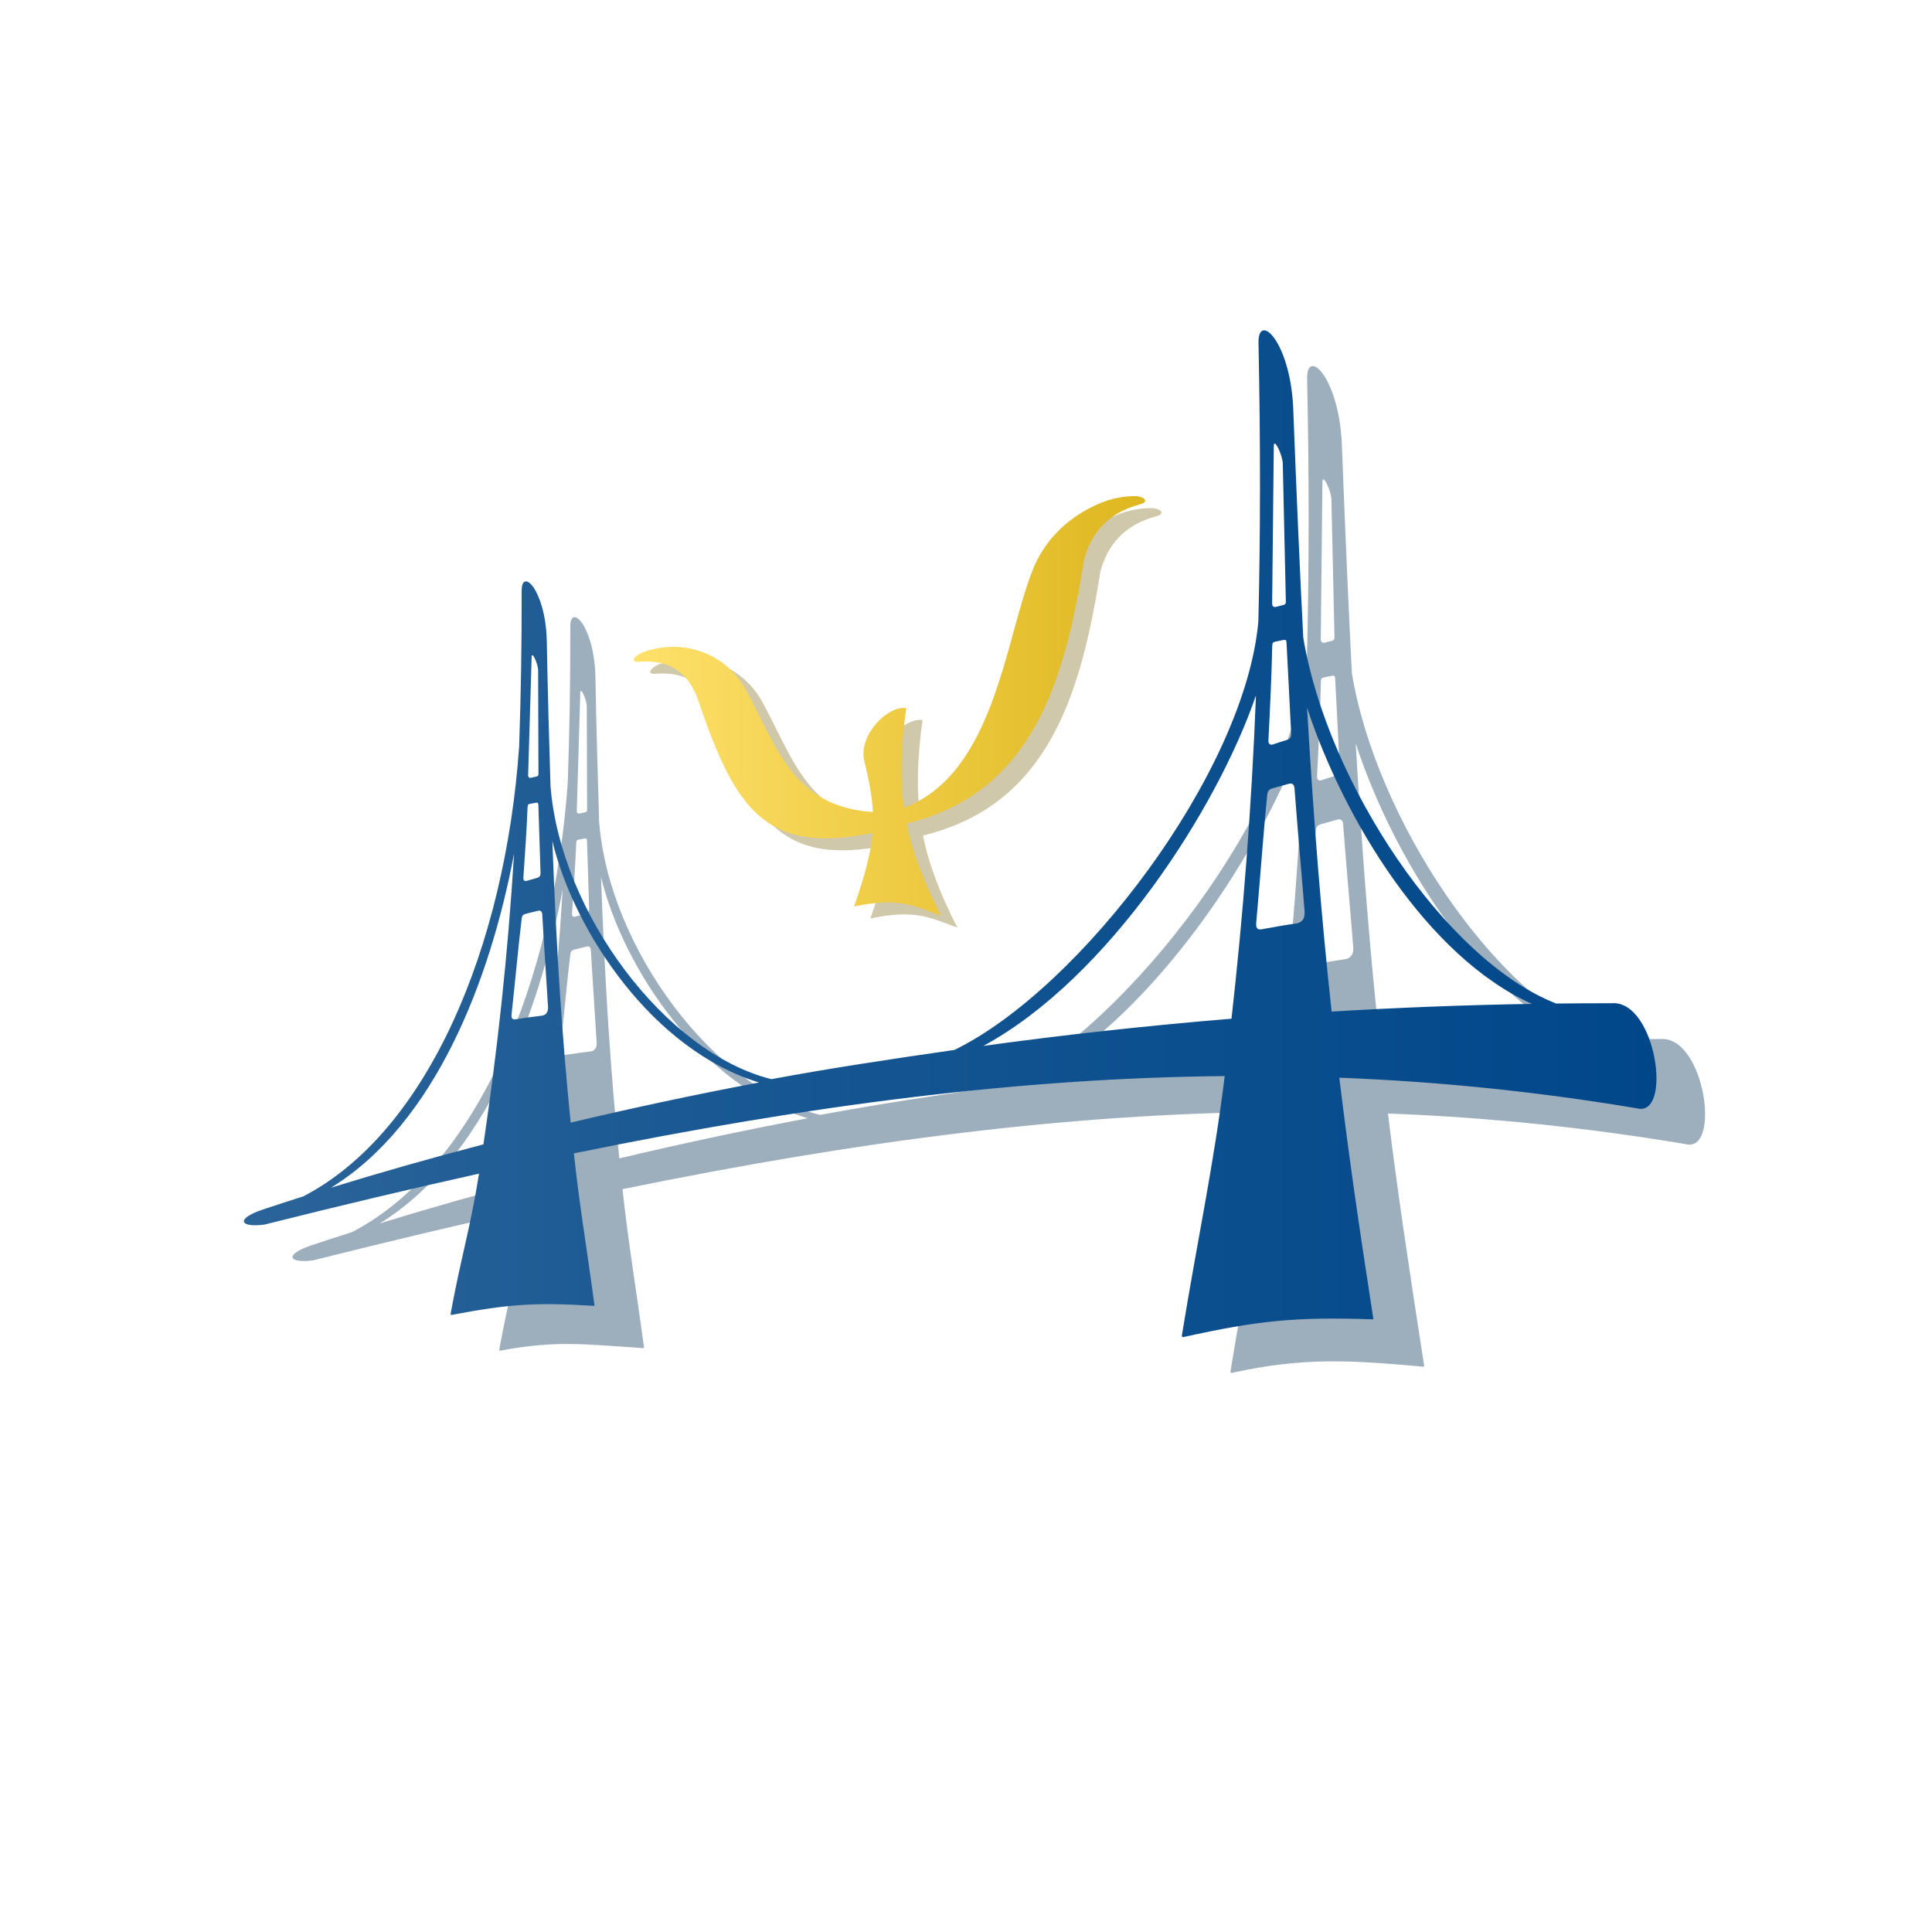 <?xml version="1.0" encoding="UTF-8"?> <svg xmlns="http://www.w3.org/2000/svg" xmlns:xlink="http://www.w3.org/1999/xlink" xml:space="preserve" width="1080px" height="1080px" version="1.1" style="shape-rendering:geometricPrecision; text-rendering:geometricPrecision; image-rendering:optimizeQuality; fill-rule:evenodd; clip-rule:evenodd" viewBox="0 0 1080 1080"> <defs> <style type="text/css"> .fil1 {fill:#9DAEBD} .fil0 {fill:#CFC8AA} .fil3 {fill:url(#id0)} .fil2 {fill:url(#id1)} </style> <linearGradient id="id0" gradientUnits="userSpaceOnUse" x1="136.34" y1="466.058" x2="925.976" y2="466.058"> <stop offset="0" style="stop-opacity:1; stop-color:#2B6499"></stop> <stop offset="0.388" style="stop-opacity:1; stop-color:#165692"></stop> <stop offset="1" style="stop-opacity:1; stop-color:#00478A"></stop> </linearGradient> <linearGradient id="id1" gradientUnits="userSpaceOnUse" x1="354.326" y1="399.129" x2="640.152" y2="399.129"> <stop offset="0" style="stop-opacity:1; stop-color:#FFE16B"></stop> <stop offset="1" style="stop-opacity:1; stop-color:#DEB71F"></stop> </linearGradient> </defs> <g id="Слой_x0020_1">  <path class="fil0" d="M646.486 288.576c4.919,-1.421 2.648,-3.852 -1.52,-4.48 -2.005,-0.202 -10.213,-0.303 -19.867,3.486 -12.678,4.989 -30.419,16.342 -38.806,38.047 -15.293,38.318 -21.225,113.521 -71.811,132.615 -2.21,-16.245 -1.776,-33.808 1.215,-55.745 -10.574,-1.345 -26.384,14.894 -23.551,28.93 2.805,11.507 4.509,20.581 4.955,29.19 -44.59,-2.857 -53.58,-36.163 -70.345,-67.097 -9.736,-18.564 -26.473,-24.661 -39.336,-25.222 -9.795,-0.418 -17.901,2.512 -19.869,3.403 -4.079,2.058 -6.162,5.243 -1.205,4.953 19.803,-1.624 28.203,8.751 32.617,20.215 20.293,59.863 36.689,88.381 97.95,75.385 -0.971,11.417 -4.288,23.594 -10.327,41.147 24.385,-4.98 32.169,-1.009 48.581,5.176 -9.466,-18.743 -15.83,-34.705 -19.204,-51.521 70.355,-17.105 88.36,-79.415 99.215,-147.811 3.6,-12.853 11.626,-25.448 31.308,-30.671z"></path> <path class="fil1" d="M174.255 696.079c7.38,-2.453 14.892,-4.891 22.519,-7.315 69.794,-36.228 112.836,-139.911 120.615,-251.398 0.972,-29.073 1.453,-53.546 1.413,-86.809 -0.193,-13.633 13.095,-1.225 14.02,26.827 0.615,32.723 1.298,55.509 2.101,82.025 5.619,71.184 64.645,149.3 123.504,163.848 32.956,-6.145 67.254,-11.292 102.299,-16.33 70.652,-34.516 162.274,-155.192 169.88,-239.389 1.179,-47.791 1.249,-99.005 0.095,-155.396 -0.606,-18.154 17.414,-2.161 19.366,35.172 1.84,48.325 3.682,90.802 5.645,129.116 13.573,81.46 79.65,180.45 141.392,204.557 10.324,-0.118 20.696,-0.174 31.113,-0.165 24.791,-1.842 34.192,64.273 13.862,58.708 -55.791,-9.342 -110.776,-14.953 -166.216,-17.078 5.508,45.003 11.983,87.763 20.239,140.988 0.073,0.404 -0.146,0.566 -0.361,0.567 -39.984,-3.573 -66.466,-5.539 -107.135,3.45 -0.374,0.092 -0.887,-0.209 -0.747,-0.947 8.717,-53.58 17.707,-94.578 23.951,-144.971 -113.861,1.044 -231.602,16.131 -363.823,43.216 3.254,30.15 7.216,52.943 12.016,88.444 0.049,0.305 -0.118,0.421 -0.279,0.417 -32.6,-2.075 -48.592,-4.549 -80.079,1.433 -0.282,0.06 -0.663,-0.177 -0.547,-0.727 5.685,-31.087 11.296,-48.891 15.847,-78.241 -38.609,8.562 -78.491,18.066 -119.894,28.468 -13.459,1.839 -16.856,-3.059 -0.796,-8.47zm583.592 -280.477c3.781,65.163 8.114,118.351 13.734,169.882 36.612,-2.205 73.954,-3.674 111.952,-4.307 -58.281,-26.189 -105.057,-102.797 -125.686,-165.575zm-443.28 81.508c-13.256,70.556 -44.13,151.119 -102.361,186.822 26.994,-8.325 55.436,-16.441 85.22,-24.228 7.733,-52.311 13.544,-104.347 17.141,-162.594zm31.629 150.437c33.642,-7.986 68.779,-15.514 105.279,-22.434 -59.046,-17.979 -103.202,-83.784 -115.524,-134.977 2.283,61.939 5.44,109.463 10.245,157.411zm-18.185 -252.802l0.174 57.046c0.004,1.242 0.11,2.009 -1.027,2.267l-3.118 0.708c-0.881,0.2 -1.656,-0.217 -1.619,-1.466l1.962 -66.02c0.113,-3.797 3.617,3.871 3.628,7.465zm-6.367 117.659c1.95,-0.598 3.615,-1.086 5.892,-1.699 1.153,-0.336 1.844,-0.966 1.809,-2.771 -0.391,-13.383 -0.878,-27.232 -1.207,-37.831 -0.018,-1.376 -0.412,-1.54 -1.452,-1.339 -1.496,0.287 -2.124,0.345 -3.268,0.589 -0.744,0.168 -1.244,0.249 -1.312,1.873 -0.452,11.78 -1.551,28.069 -2.348,39.336 -0.115,1.382 0.446,2.23 1.886,1.842zm-6.218 77.385c6.076,-0.903 9.268,-1.416 14.289,-1.967 2.281,-0.201 4.042,-1.541 3.812,-5.175 -0.988,-16.689 -2.133,-32.2 -3.223,-51.557 -0.138,-1.794 -1.077,-2.257 -2.323,-1.976 -2.49,0.615 -4.547,1.125 -6.897,1.709 -1.397,0.364 -2.083,0.989 -2.266,2.673 -1.839,14.917 -3.563,34.441 -5.6,52.995 -0.373,2.748 0.348,3.572 2.208,3.298zm261.478 14.865c44.725,-6.136 91.018,-11.274 138.694,-15.187 6.473,-57.739 11.139,-116.399 13.69,-180.783 -21.812,63.76 -82.928,158.418 -152.384,195.97zm167.363 -325.524l1.697 75.988c0.037,1.654 0.197,2.673 -1.311,3.062l-4.135 1.069c-1.169,0.302 -2.212,-0.222 -2.194,-1.888l0.919 -88.03c0.052,-5.062 4.917,5.011 5.024,9.799zm-5.461 157.001c2.581,-0.876 4.787,-1.594 7.806,-2.503 1.527,-0.493 2.431,-1.36 2.339,-3.763 -0.865,-17.814 -1.869,-36.243 -2.579,-50.35 -0.061,-1.832 -0.589,-2.035 -1.969,-1.726 -1.986,0.444 -2.822,0.546 -4.339,0.918 -0.987,0.253 -1.652,0.382 -1.7,2.547 -0.299,15.713 -1.345,37.457 -2.118,52.498 -0.119,1.846 0.65,2.954 2.56,2.379zm-6.297 103.342c8.07,-1.448 12.31,-2.262 18.984,-3.198 3.034,-0.36 5.345,-2.216 4.946,-7.048 -1.745,-22.193 -3.668,-42.81 -5.617,-68.553 -0.229,-2.385 -1.492,-2.964 -3.145,-2.538 -3.302,0.919 -6.029,1.682 -9.145,2.554 -1.852,0.541 -2.749,1.402 -2.95,3.652 -2.067,19.948 -3.862,46.027 -6.099,70.825 -0.427,3.676 0.555,4.745 3.026,4.306z"></path> <path class="fil2" d="M637.361 281.889c4.919,-1.422 2.648,-3.853 -1.52,-4.48 -2.005,-0.202 -10.213,-0.304 -19.867,3.486 -12.678,4.989 -30.419,16.341 -38.806,38.046 -15.293,38.318 -21.225,113.522 -71.811,132.616 -2.21,-16.245 -1.776,-33.808 1.215,-55.745 -10.574,-1.346 -26.384,14.893 -23.551,28.93 2.805,11.507 4.509,20.58 4.955,29.189 -44.59,-2.856 -53.58,-36.162 -70.345,-67.097 -9.736,-18.563 -26.473,-24.661 -39.336,-25.221 -9.795,-0.418 -17.901,2.511 -19.869,3.403 -4.079,2.058 -6.162,5.243 -1.205,4.952 19.803,-1.623 28.203,8.752 32.617,20.215 20.293,59.863 36.689,88.382 97.95,75.386 -0.971,11.417 -4.288,23.594 -10.327,41.147 24.385,-4.98 32.169,-1.01 48.581,5.176 -9.466,-18.743 -15.83,-34.705 -19.204,-51.521 70.355,-17.106 88.36,-79.415 99.215,-147.812 3.6,-12.853 11.626,-25.448 31.308,-30.67z"></path> <path class="fil3" d="M147.067 676.079c7.38,-2.453 14.892,-4.891 22.519,-7.316 69.794,-36.227 112.836,-139.91 120.615,-251.397 0.972,-29.073 1.453,-53.547 1.413,-86.809 -0.193,-13.633 13.095,-1.225 14.02,26.827 0.615,32.723 1.298,55.509 2.101,82.025 5.619,71.184 64.645,149.3 123.504,163.848 32.956,-6.145 67.254,-11.292 102.299,-16.331 70.652,-34.515 162.274,-155.191 169.88,-239.388 1.179,-47.791 1.249,-99.005 0.095,-155.396 -0.606,-18.155 17.414,-2.161 19.366,35.172 1.84,48.325 3.682,90.802 5.645,129.116 13.573,81.46 79.65,180.45 141.392,204.557 10.324,-0.118 20.696,-0.174 31.113,-0.165 24.791,-1.842 34.192,64.273 13.862,58.708 -55.791,-9.342 -110.776,-14.953 -166.215,-17.079 5.507,45.004 10.732,81.263 18.988,134.488 0.073,0.405 -0.146,0.566 -0.361,0.567 -43.484,-1.448 -64.091,0.712 -105.885,9.951 -0.374,0.092 -0.887,-0.209 -0.747,-0.947 8.718,-53.58 17.707,-94.578 23.951,-144.972 -113.861,1.045 -231.602,16.132 -363.823,43.217 3.254,30.15 6.716,49.318 11.516,84.818 0.049,0.305 -0.118,0.421 -0.279,0.417 -32.6,-2.074 -48.092,-0.923 -79.579,5.059 -0.282,0.06 -0.663,-0.177 -0.547,-0.727 5.685,-31.087 11.296,-48.891 15.847,-78.241 -38.608,8.562 -78.491,18.066 -119.894,28.468 -13.459,1.839 -16.856,-3.059 -0.796,-8.47zm583.592 -280.478c3.782,65.164 8.114,118.352 13.735,169.883 36.611,-2.205 73.953,-3.674 111.951,-4.307 -58.281,-26.189 -105.057,-102.797 -125.686,-165.576zm-443.28 81.509c-13.256,70.555 -44.13,151.119 -102.361,186.822 26.994,-8.325 55.436,-16.441 85.22,-24.228 7.733,-52.311 13.544,-104.347 17.141,-162.594zm31.629 150.437c33.642,-7.986 68.779,-15.514 105.279,-22.435 -59.046,-17.978 -103.202,-83.783 -115.524,-134.976 2.284,61.939 5.44,109.463 10.245,157.411zm-18.185 -252.802l0.174 57.046c0.004,1.242 0.11,2.009 -1.027,2.267l-3.118 0.708c-0.881,0.2 -1.656,-0.217 -1.619,-1.466l1.962 -66.02c0.113,-3.797 3.617,3.871 3.628,7.465zm-6.367 117.659c1.95,-0.598 3.615,-1.086 5.892,-1.7 1.153,-0.335 1.844,-0.965 1.809,-2.77 -0.391,-13.383 -0.878,-27.232 -1.207,-37.831 -0.018,-1.376 -0.412,-1.54 -1.452,-1.339 -1.496,0.287 -2.124,0.345 -3.268,0.589 -0.744,0.168 -1.244,0.249 -1.312,1.872 -0.452,11.781 -1.551,28.07 -2.348,39.337 -0.115,1.382 0.446,2.23 1.886,1.842zm-6.218 77.385c6.076,-0.903 9.268,-1.416 14.289,-1.968 2.281,-0.2 4.042,-1.54 3.812,-5.174 -0.988,-16.689 -2.133,-32.2 -3.223,-51.557 -0.137,-1.794 -1.077,-2.257 -2.323,-1.976 -2.49,0.615 -4.546,1.125 -6.897,1.709 -1.397,0.363 -2.083,0.989 -2.266,2.673 -1.839,14.917 -3.563,34.441 -5.6,52.995 -0.373,2.748 0.348,3.572 2.208,3.298zm261.478 14.865c44.725,-6.136 91.019,-11.274 138.694,-15.187 6.473,-57.739 11.139,-116.399 13.69,-180.783 -21.812,63.76 -82.928,158.418 -152.384,195.97zm167.363 -325.525l1.697 75.989c0.037,1.654 0.197,2.673 -1.31,3.062l-4.136 1.069c-1.169,0.302 -2.212,-0.223 -2.194,-1.888l0.919 -88.03c0.052,-5.062 4.917,5.011 5.024,9.798zm-5.461 157.002c2.581,-0.876 4.787,-1.594 7.806,-2.503 1.527,-0.493 2.431,-1.36 2.339,-3.763 -0.865,-17.814 -1.869,-36.243 -2.579,-50.35 -0.061,-1.833 -0.589,-2.035 -1.969,-1.726 -1.986,0.444 -2.822,0.546 -4.339,0.918 -0.987,0.253 -1.651,0.382 -1.7,2.547 -0.299,15.712 -1.345,37.456 -2.118,52.498 -0.119,1.846 0.651,2.953 2.56,2.379zm-6.297 103.342c8.07,-1.449 12.31,-2.262 18.984,-3.198 3.034,-0.36 5.346,-2.216 4.946,-7.048 -1.745,-22.193 -3.668,-42.81 -5.617,-68.553 -0.229,-2.385 -1.492,-2.964 -3.145,-2.538 -3.302,0.919 -6.028,1.681 -9.145,2.554 -1.851,0.541 -2.749,1.402 -2.95,3.652 -2.067,19.947 -3.862,46.026 -6.099,70.825 -0.427,3.676 0.555,4.745 3.026,4.306z"></path> </g> </svg> 